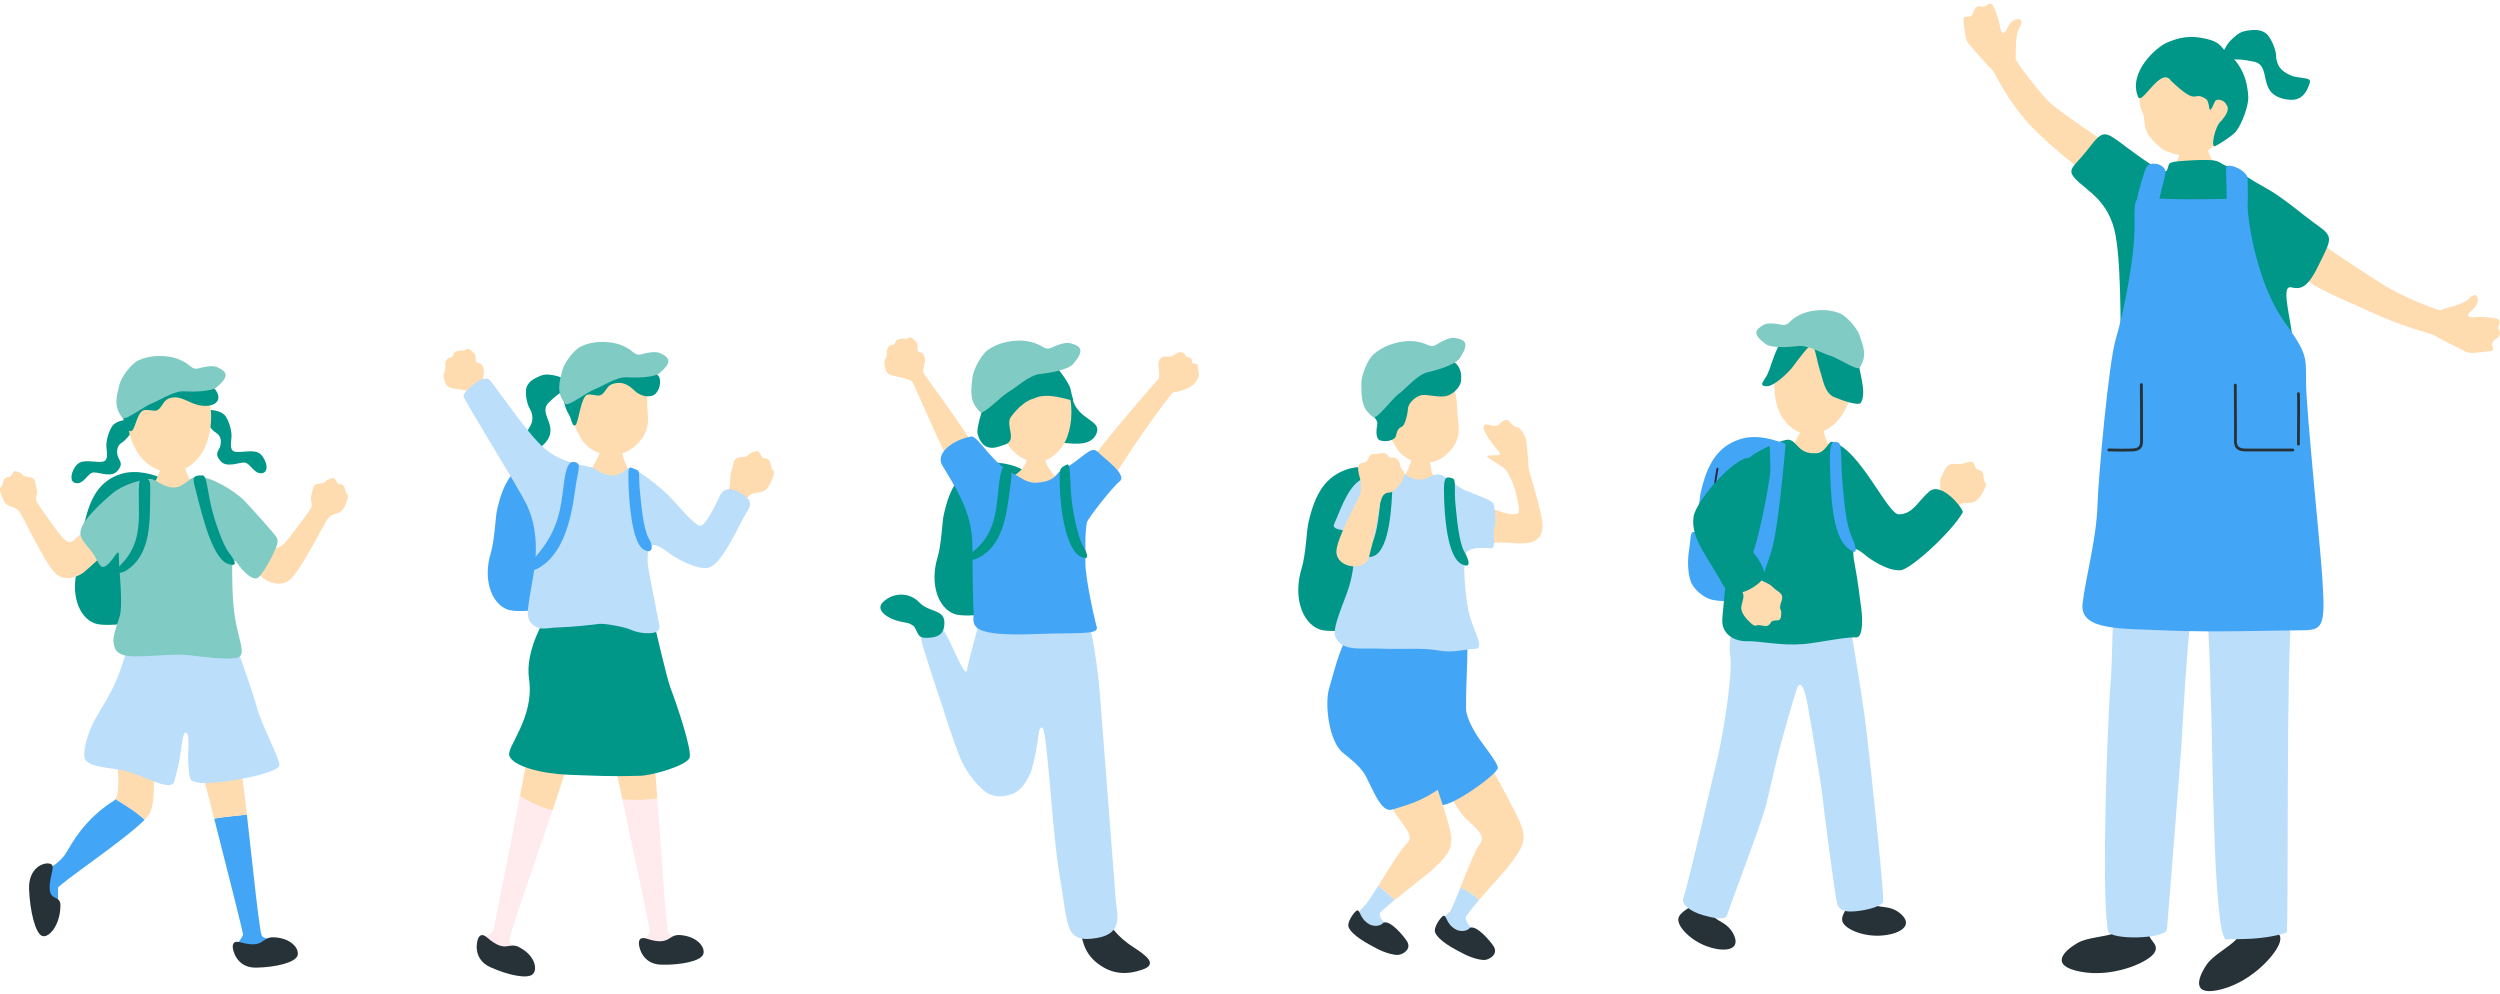 <svg width="400" height="159" viewBox="0 0 400 159" fill="none" xmlns="http://www.w3.org/2000/svg">
<g clip-path="url(#clip0_29_2574)">
<path d="M357.885 150.205C356.671 151.587 354.119 152.756 353.029 154.397C351.545 156.612 350.635 159.568 355.524 158.264C360.414 156.96 364.258 152.61 364.775 150.722C365.28 148.878 363.268 149.013 362.92 148.249C361.38 149.249 359.649 149.991 357.885 150.205Z" fill="#263238"/>
<path d="M360.931 138.627C360.931 138.627 355.603 140.01 355.682 140.909C355.76 141.808 358.402 146.417 358.537 148.62C358.57 149.193 358.312 149.721 357.873 150.216C359.638 150.002 361.369 149.249 362.909 148.26C362.909 148.249 362.886 148.226 362.886 148.215C362.594 147.383 361.774 139.74 360.931 138.639V138.627Z" fill="#2F253F"/>
<path d="M338.53 149.238C336.833 149.957 334.034 149.912 332.337 150.913C330.044 152.273 327.942 154.532 332.91 155.476C337.889 156.42 343.239 154.172 344.509 152.688C345.757 151.25 343.891 150.497 343.914 149.654C342.093 149.878 340.216 149.811 338.53 149.238Z" fill="#263238"/>
<path d="M346.296 140.122C346.296 140.122 340.901 139.055 340.575 139.909C340.249 140.763 340.643 146.046 339.811 148.092C339.598 148.631 339.125 148.98 338.53 149.238C340.216 149.811 342.093 149.879 343.914 149.654C343.914 149.631 343.914 149.62 343.914 149.598C344.015 148.721 346.577 141.482 346.296 140.122Z" fill="#2F253F"/>
<path d="M365.157 69.288C366.213 69.513 368.731 75.122 368.349 84.855C368.191 88.767 367.09 95.387 366.775 97.141C365.719 103.154 366.224 149.114 365.854 149.227C361.74 150.485 358.334 150.182 356.221 150.306C354.097 150.429 353.984 116.53 353.76 112.494C353.591 109.561 353.591 93.454 351.748 93.274C350.298 93.139 349.264 115.968 348.971 120.081C348.657 124.341 346.825 147.574 346.712 148.698C346.555 150.238 337.631 150.485 337.293 148.968C336.214 144.011 337.114 116.26 337.72 108.898C338.204 102.974 338.305 70.041 340.013 70.255C340.89 70.356 365.168 69.299 365.168 69.299L365.157 69.288Z" fill="#BBDEFB"/>
<path d="M348.926 21.541C349.14 21.541 352.557 21.575 352.827 21.541C352.928 21.979 353.13 23.755 353.344 24.317C353.872 25.756 355.007 27.419 355.929 28.6C358.3 31.814 344.891 31.016 346.195 29.51C347.409 28.15 348.488 25.992 348.904 23.845C349.061 23.058 348.926 21.822 348.926 21.53V21.541Z" fill="#FFDBB0"/>
<path d="M355.985 20.608C354.996 23.092 353.096 24.542 351.365 24.811C349.635 25.081 347.926 24.778 346.285 24.036C344.948 23.204 343.812 21.788 343.52 21.147C343.25 20.563 343.093 19.843 343.071 19.135C343.014 17.483 341.89 17.685 342.542 14.235C342.733 13.189 344.195 8.289 348.825 7.311C352.894 6.457 358.064 15.404 355.985 20.608Z" fill="#FFDBB0"/>
<path d="M347.319 12.864C345.667 10.604 342.7 16.955 342.093 15.494C340.486 11.616 344.903 7.603 346.724 6.816C348.657 5.985 350.41 5.58 353.097 6.232C355.468 6.805 355.356 7.671 356.322 8.424C358.806 10.357 359.627 13.055 359.728 15.572C359.773 16.73 358.84 19.675 357.727 21.069C357.3 21.597 355.502 22.845 354.445 23.373C353.625 23.789 354.389 20.08 355.423 19.326C356.839 17.674 356.491 17.101 356.098 16.539C355.715 15.966 354.614 15.696 354.367 16.28C353.141 19.192 353.771 16.359 352.939 15.82C350.68 14.381 351.916 17.258 347.308 12.875L347.319 12.864Z" fill="#009688"/>
<path d="M354.962 9.683C355.446 8.885 356.142 7.232 356.817 6.558C357.491 5.895 358.211 5.153 359.233 4.962C360.818 4.658 361.639 4.76 362.448 5.254C363.167 5.704 364.213 7.761 364.19 9.199C364.392 11.076 365.651 11.661 366.505 12.054C367.719 12.616 369.832 12.279 369.585 13.167C368.843 15.775 367.393 16.168 365.854 15.909C360.908 15.089 363.662 10.526 360.638 9.874C357.615 9.222 357.368 9.649 354.962 9.671V9.683Z" fill="#009688"/>
<path d="M335.158 28.51C332.899 27.487 327.189 22.519 325.143 20.372C321.052 16.067 319.265 11.706 318.782 11.234C318.04 10.514 316.196 8.401 315.016 7.041C314.533 6.49 314.376 5.378 314.14 3.163C314.038 2.186 315.308 3.22 315.679 2.118C316.298 0.275 317.073 1.343 317.579 1.017C318.433 0.455 318.658 0.275 319.186 1.545C319.714 2.815 319.905 3.681 320.007 4.31C320.108 4.928 320.467 5.827 320.996 4.804C321.524 3.782 321.884 3.253 322.67 3.096C323.468 2.939 323.75 3.478 322.974 4.636C322.367 6.176 322.614 8.379 322.479 9.312C322.423 9.716 325.582 13.886 327.728 16.202C328.852 17.416 337.586 23.317 338.384 23.789C341.666 25.733 337.361 29.521 335.158 28.521V28.51Z" fill="#FFDBB0"/>
<path d="M368.248 44.043C369.799 45.965 375.677 48.202 379.083 49.809C384.444 52.349 388.951 53.327 389.524 53.676C390.412 54.215 392.919 55.474 394.526 56.272C395.178 56.598 396.302 56.474 398.505 56.148C399.483 56.002 398.157 55.036 399.134 54.395C400.764 53.327 399.539 52.844 399.73 52.282C400.056 51.315 400.18 51.045 398.809 50.854C397.449 50.663 396.561 50.697 395.931 50.753C395.302 50.809 394.346 50.686 395.212 49.922C396.066 49.157 396.493 48.674 396.448 47.865C396.403 47.055 395.808 46.909 394.875 47.955C393.537 48.932 391.345 49.236 390.469 49.607C390.086 49.764 385.253 47.752 382.477 46.246C381.027 45.459 372.406 39.817 371.743 39.154C369.046 36.467 366.719 42.132 368.236 44.02L368.248 44.043Z" fill="#FFDBB0"/>
<path d="M340.036 23.406C342.351 25.115 346.33 28.071 346.712 27.25C347.229 26.127 346.476 25.935 349.421 25.733C351.602 25.576 352.726 25.587 353.591 25.61C355.131 25.643 355.614 26.396 356.21 26.542C358.143 27.003 358.312 27.756 362.493 30.061C365.415 31.668 368 34.062 370.844 36.085C373.452 37.94 373.025 38.288 370.844 42.705C369.079 46.269 367.967 46.28 366.607 45.976C364.527 45.515 367.236 52.619 367.236 58.936C367.236 61.847 367.719 68.018 367.798 73.256C367.832 75.47 357.84 75.358 355.94 75.099C354.344 74.874 347.746 74.582 345.566 75.223C344.071 75.661 337.597 75.481 337.507 73.008C337.249 66.354 339.272 63.016 339.272 59.734C339.272 56.384 339.541 43.391 338.496 37.67C337.485 32.117 333.967 30.611 332.112 28.667C330.538 27.003 331.853 26.745 334 23.968C336.574 20.619 336.653 20.889 340.058 23.406H340.036Z" fill="#009688"/>
<path d="M343.711 31.668C348.612 32.016 353.265 31.836 355.288 31.836C358.154 31.836 359.368 30.488 359.705 34.197C360.043 37.906 361.729 46.145 365.426 51.371C369.136 56.587 368.967 56.924 368.967 61.139C368.967 65.354 371.215 86.968 371.575 92.51C372.08 100.422 371.721 100.85 368.012 100.85C364.302 100.85 353.816 101.209 346.577 100.872C339.339 100.535 332.708 100.94 333.213 96.567C333.719 92.195 335.439 86.384 335.607 80.651C335.731 76.436 337.372 58.25 338.485 54.406C340.002 49.191 341.52 40.941 341.52 36.389C341.52 31.836 341.351 31.51 343.711 31.679V31.668Z" fill="#42A5F5"/>
<path d="M343.149 27.397C342.408 29.768 341.778 31.612 341.756 33.646C341.744 34.804 341.992 35.591 343.251 35.523C344.509 35.456 345.071 35.523 345.094 34.084C345.116 32.646 346.51 28.228 346.476 27.464C346.431 26.711 345.431 26.115 344.408 26.194C343.756 26.25 343.43 26.509 343.161 27.397H343.149Z" fill="#42A5F5"/>
<path d="M356.165 26.913C356.165 25.812 359.627 27.206 359.627 28.633C359.627 30.061 359.694 31.421 359.616 33.017C359.537 34.613 359.121 34.276 357.851 34.197C357.176 34.152 356.367 34.422 356.289 32.219C356.21 29.656 356.165 27.172 356.165 26.913Z" fill="#42A5F5"/>
<path d="M366.865 72.222H359.29C358.615 72.222 358.132 72.075 357.828 71.761C357.457 71.379 357.435 70.828 357.446 70.446C357.469 69.861 357.446 67.006 357.435 64.713C357.435 63.398 357.424 62.218 357.424 61.611C357.424 61.487 357.525 61.386 357.649 61.386C357.772 61.386 357.873 61.487 357.873 61.611C357.873 62.218 357.873 63.398 357.885 64.702C357.896 67.119 357.918 69.861 357.896 70.457C357.885 70.929 357.963 71.244 358.154 71.446C358.368 71.659 358.739 71.772 359.278 71.772H366.854C366.978 71.772 367.079 71.873 367.079 71.997C367.079 72.12 366.978 72.222 366.854 72.222H366.865Z" fill="#263238"/>
<path d="M367.753 71.3C367.629 71.3 367.528 71.198 367.528 71.075C367.528 70.895 367.528 70.468 367.528 69.883C367.54 67.849 367.573 64.072 367.528 62.993C367.528 62.87 367.618 62.757 367.742 62.757C367.854 62.757 367.978 62.847 367.978 62.971C368.023 64.061 368 67.849 367.978 69.883C367.978 70.457 367.978 70.884 367.978 71.064C367.978 71.187 367.877 71.288 367.753 71.288V71.3Z" fill="#263238"/>
<path d="M339.654 72.255C338.754 72.255 337.822 72.233 337.406 72.222C337.282 72.222 337.181 72.109 337.181 71.986C337.181 71.862 337.282 71.761 337.417 71.761C338.237 71.794 340.373 71.817 341.272 71.761C342.115 71.705 342.419 71.401 342.419 70.603C342.419 68.805 342.419 62.836 342.385 61.544C342.385 61.42 342.486 61.308 342.61 61.308C342.745 61.308 342.846 61.409 342.846 61.532C342.879 62.791 342.879 68.288 342.879 70.603C342.879 71.648 342.396 72.143 341.306 72.222C340.901 72.244 340.283 72.255 339.642 72.255H339.654Z" fill="#263238"/>
<path d="M286.917 93.926C284.781 95.443 276.082 96.769 273.823 95.893C271.08 94.825 269.641 90.711 271.013 86.193C271.721 83.877 271.799 80.134 272.125 78.763C273.171 74.233 274.789 71.423 278.453 70.254C281.151 69.4 284.512 70.445 285.647 71.165C286.782 71.884 289.064 92.397 286.928 93.915L286.917 93.926Z" fill="#42A5F5"/>
<path d="M273.351 84.372C273.148 84.316 272.923 84.226 272.721 84.102C272.609 84.035 272.541 83.922 272.519 83.787C272.463 83.45 272.732 82.933 273.429 82.079C273.688 81.764 273.901 81.764 274.036 81.82C274.418 81.966 274.373 82.596 274.362 82.675C274.362 82.753 274.362 82.877 274.351 83.012C274.328 83.933 274.295 84.462 273.901 84.462C273.778 84.462 273.575 84.439 273.351 84.372ZM273.013 83.686C273.261 83.844 273.575 83.922 273.778 83.956C273.823 83.743 273.845 83.237 273.845 83.001C273.845 82.843 273.845 82.72 273.856 82.63C273.856 82.528 273.856 82.427 273.834 82.36C273.834 82.36 273.811 82.382 273.8 82.394C273.058 83.304 272.991 83.608 273.002 83.686H273.013Z" fill="#2F253F"/>
<path d="M274.036 81.978C274.036 81.978 274.025 81.978 274.014 81.978C273.924 81.978 273.868 81.899 273.868 81.82C273.969 79.842 274.261 76.852 274.643 74.953C274.666 74.874 274.744 74.818 274.823 74.829C274.902 74.84 274.958 74.93 274.947 75.009C274.576 76.875 274.272 79.909 274.182 81.832C274.182 81.91 274.115 81.966 274.047 81.978H274.036Z" fill="#2F253F"/>
<path d="M270.799 85.147C271.518 84.832 272.092 86.339 273.8 85.9C275.509 85.473 275.924 84.978 276.003 85.934C276.082 86.889 276.284 91.217 276.071 92.644C275.857 94.072 275.452 95.915 274.317 95.96C273.193 96.005 271.451 94.791 270.709 93.442C269.967 92.093 270.024 89.385 270.215 88.294C270.406 87.204 270.462 85.282 270.788 85.136L270.799 85.147Z" fill="#42A5F5"/>
<path d="M271.136 144.539C271.35 144.022 271.552 142.291 272.317 139.627C272.631 138.515 276.88 139.886 276.498 141.662C276.273 142.696 273.834 144.91 274.036 146.192C274.137 146.832 274.722 147.102 275.419 147.518C276.127 147.934 276.947 148.496 277.476 149.71C278.498 152.126 275.778 152.362 273.159 151.429C270.529 150.496 268.428 148.316 268.529 147.068C268.574 146.428 269.214 145.911 269.844 145.495C270.439 145.101 271.035 144.798 271.148 144.539H271.136Z" fill="#263238"/>
<path d="M296.246 144.045C296.246 143.472 295.673 141.73 295.246 139.482C295.077 138.605 297.808 138.504 298.786 138.965C299.764 139.425 298.921 143.303 299.629 144.438C299.977 145 300.641 145.023 301.461 145.124C302.293 145.236 303.293 145.427 304.271 146.36C306.204 148.226 303.743 149.53 300.899 149.699C298.055 149.867 295.212 148.665 294.796 147.451C294.582 146.821 294.976 146.091 295.403 145.45C295.808 144.843 296.246 144.315 296.246 144.034V144.045Z" fill="#263238"/>
<path d="M279.825 94.578C279.701 94.825 276.116 100.186 276.835 104.997C277.318 108.268 275.34 119.317 274.733 121.598C274.194 123.599 270.158 141.448 269.315 143.741C268.967 144.708 270.541 145.866 272.44 146.416C273.901 146.843 276.104 147.327 276.329 146.416C276.486 145.798 281.882 131.467 282.432 129.32C282.972 127.263 284.332 121.183 284.725 119.778C285.377 117.428 286.939 111.685 287.58 110.01C287.839 109.336 288.535 108.931 289.221 112.753C289.39 113.674 291.278 124.656 291.514 126.803C291.772 129.208 293.425 142.066 293.886 144.281C294.065 145.157 294.425 146.034 296.864 145.809C298.898 145.618 301.045 144.989 301.293 144.281C301.562 143.505 298.943 119.126 298.471 115.574C297.606 109.1 295.38 96.05 295.189 95.432C294.897 94.477 279.825 94.589 279.825 94.589V94.578Z" fill="#BBDEFB"/>
<path d="M305.89 83.956C307.328 82.27 310.273 79.494 310.453 78.819C310.633 78.145 310.161 77.1 310.633 76.245C311.105 75.391 311.285 74.144 312.723 74.222C314.162 74.301 313.926 74.188 314.477 74.042C315.028 73.896 315.668 73.683 315.859 74.233C316.039 74.784 316.219 75.121 316.522 75.166C316.826 75.211 317.231 75.402 317.332 75.942C317.433 76.481 317.399 77.01 317.635 77.212C317.871 77.425 317.714 77.898 317.467 78.359C317.231 78.819 316.534 80.258 315.5 80.415C314.466 80.573 313.757 80.303 313.038 81.079C312.308 81.854 309.835 85.485 309.396 86.092C307.699 88.418 304.698 85.361 305.901 83.945L305.89 83.956Z" fill="#FFDBB0"/>
<path d="M291.435 66.972C291.211 66.972 288.951 66.837 288.67 66.815C288.547 67.276 288.142 68.973 287.85 69.535C287.558 70.097 286.467 72.064 286.175 72.345C286.67 73.132 292.514 73.233 293.661 72.502C293.076 72.21 292.042 70.243 291.885 69.411C291.728 68.58 291.424 67.287 291.424 66.972H291.435Z" fill="#FFDBB0"/>
<path d="M290.379 72.514C287.479 72.671 287.479 70.075 285.804 70.378C284.208 70.671 281.196 72.255 280.342 72.874C278.903 73.908 277.936 76.493 277.296 80.09C276.846 82.618 276.644 84.17 276.914 84.956C277.262 85.979 276.689 88.834 276.52 90.104C275.868 95.039 275.655 98.13 275.576 98.928C275.34 101.457 277.498 102.648 279.544 102.592C281.589 102.536 284.883 103.356 288.547 103.053C290.806 102.862 295.358 101.873 296.943 101.985C298.269 102.075 297.988 98.163 297.685 96.5C297.606 96.073 297.325 93.218 296.729 90.149C296.167 87.272 296.752 87.407 298.584 88.935C299.123 89.385 302.057 91.453 304.136 91.228C305.743 91.06 312.206 85.192 314.038 81.989C314.274 81.562 310.678 76.954 308.7 78.628C306.89 80.157 306.058 82.293 303.81 82.293C301.978 82.293 297.55 71.761 293.121 70.693C292.537 70.547 292.065 72.626 290.379 72.525V72.514Z" fill="#009688"/>
<path d="M294.054 67.265C292.492 69.041 290.435 69.693 288.839 69.434C287.254 69.164 285.512 67.872 284.613 65.691C282.724 61.117 284.343 51.81 291.581 53.024C298.82 54.238 297.325 63.567 294.054 67.276V67.265Z" fill="#FFDBB0"/>
<path d="M291.424 52.282C289.94 51.664 286.467 52.462 285.13 54.417C283.792 56.362 283.275 59.127 282.635 60.184C281.994 61.24 281.454 61.735 282.635 61.802C283.815 61.87 286.153 59.61 286.827 58.711C287.501 57.812 289.367 55.249 289.862 55.182C290.356 55.114 290.738 57.958 291.199 59.295C291.649 60.622 291.919 62.87 293.436 63.522C294.953 64.174 297.37 64.949 297.718 64.455C298.606 63.162 297.763 60.33 297.426 58.531C297.089 56.733 296.763 53.743 294.942 53.035C293.132 52.338 291.829 52.091 291.424 52.293V52.282Z" fill="#009688"/>
<path d="M292.638 56.845C291.75 56.609 289.21 55.159 287.67 55.373C286.287 55.564 283.421 55.721 282.522 55.058C280.375 53.484 280.746 52.765 282.219 51.956C282.882 51.596 284.163 51.787 284.736 51.9C285.31 52.012 285.737 52.158 286.366 51.506C287.007 50.866 287.973 50.225 289.3 49.888C290.626 49.55 292.638 49.416 294.346 50.124C295.425 50.573 297.156 52.462 297.561 53.743C298.1 55.407 298.809 56.868 297.561 58.812C297.168 59.419 294.054 57.216 292.627 56.845H292.638Z" fill="#80CBC4"/>
<path d="M283.174 71.142C283.23 70.412 285.647 70.591 285.692 71.165C285.692 71.165 284.568 84.686 283.421 88.193C281.927 92.768 281.454 94.296 279.622 94.836C277.846 95.353 278.442 92.532 279.622 90.486C281.297 87.586 282.904 78.077 283.185 76.133C283.399 74.627 283.084 72.3 283.185 71.153L283.174 71.142Z" fill="#42A5F5"/>
<path d="M294.155 70.839C293.043 70.322 292.717 71.21 292.784 73.964C292.896 79.078 293.11 85.564 295.605 87.665C297.201 89.003 297.246 88.104 296.291 85.946C295.257 83.619 295.077 79.989 294.841 77.74C294.459 74.076 294.807 71.143 294.155 70.828V70.839Z" fill="#42A5F5"/>
<path d="M277.869 87.575C279.06 89.452 281.039 92.386 281.634 92.757C282.23 93.128 283.118 93.353 283.792 94.061C284.467 94.769 285.523 94.881 285.029 96.23C284.534 97.579 285.029 97.433 285.006 97.995C284.984 98.557 285.006 99.242 284.41 99.254C283.826 99.265 283.455 99.332 283.331 99.613C283.197 99.883 282.893 100.231 282.354 100.164C281.803 100.097 281.32 99.917 281.05 100.074C280.78 100.231 280.364 99.95 280.005 99.579C279.634 99.209 278.465 98.129 278.611 97.095C278.757 96.061 279.24 95.466 278.712 94.544C278.184 93.622 272.822 87.407 272.373 86.8C270.653 84.484 276.869 85.99 277.869 87.564V87.575Z" fill="#FFDBB0"/>
<path d="M280.263 73.357C278.24 72.289 271.474 79.876 270.99 82.585C270.372 86.103 273.429 89.306 275.565 93.431C275.924 94.128 277.554 96.174 281.061 93.588C282.32 92.656 282.893 91.756 281.218 89.317C280.656 88.497 278.262 85.709 278.161 83.517C278.071 81.326 281.578 80.404 282.095 77.83C282.354 76.515 280.825 73.66 280.263 73.368V73.357Z" fill="#009688"/>
<path d="M164.842 96.354C162.853 97.781 154.749 99.029 152.647 98.22C150.084 97.242 148.736 93.398 150.006 89.194C150.658 87.036 150.725 83.552 151.017 82.259C151.984 78.033 153.479 75.414 156.896 74.323C159.402 73.525 162.538 74.481 163.594 75.155C164.651 75.83 166.832 94.926 164.842 96.354Z" fill="#009688"/>
<path d="M175.936 144.697C174.306 144.832 172.406 145.81 172.744 147.923C173.081 150.036 173.272 152.317 175.565 154.105C177.858 155.892 180.173 156.027 182.725 155.161C185.287 154.296 183.534 152.958 181.263 151.497C179.004 150.036 177.015 147.9 175.924 144.697H175.936Z" fill="#263238"/>
<path d="M167.528 72.39C166.764 72.683 164.909 72.649 164.404 72.222C164.696 76.729 159.357 75.908 160.189 79.561C160.548 82.877 162.695 85.26 165.033 85.249C166.978 85.249 170.271 84.024 171.08 79.966C171.204 77.504 166 74.829 167.54 72.379L167.528 72.39Z" fill="#FFDBB0"/>
<path d="M160.593 77.504C160.447 76.695 158.188 75.009 156.941 72.997C153.917 68.119 147.96 60.038 147.78 59.7C147.533 59.228 148.084 58.026 147.994 57.43C147.904 56.834 147.713 56.474 147.094 56.306C146.476 56.137 147.094 55.227 146.611 54.744C146.139 54.26 145.813 53.822 145.42 54.035C145.026 54.26 144.847 54.204 144.487 54.17C144.116 54.137 143.397 54.328 143.329 54.654C143.262 54.98 142.981 55.216 142.644 55.216C142.306 55.216 141.89 55.778 141.89 56.104C141.89 56.441 141.913 57.07 141.654 57.419C141.396 57.767 141.497 58.329 141.632 58.857C141.767 59.386 141.902 59.914 142.992 60.139C144.082 60.352 145.678 60.723 145.971 61.083C146.207 61.364 150.882 72.402 153.434 77.021C154.445 78.865 155.67 80.607 157.48 79.236C158.525 78.437 160.582 77.504 160.582 77.504H160.593Z" fill="#FFDBB0"/>
<path d="M171.204 76.695C173.845 75.166 174.418 73.784 175.396 72.514C179.285 67.49 185.119 60.858 185.321 60.689C185.636 60.408 185.355 58.734 185.332 58.329C185.31 57.924 185.591 56.991 186.445 57.048C187.299 57.115 187.546 56.991 187.906 56.778C188.266 56.575 188.682 56.148 189.21 56.407C189.738 56.677 189.558 56.722 189.682 56.935C189.806 57.149 189.985 57.104 190.356 57.194C190.727 57.284 190.682 57.733 190.727 57.98C190.783 58.239 191.368 58.205 191.48 58.239C191.593 58.273 191.806 58.812 191.716 59.183C191.626 59.554 192.087 59.869 191.649 60.554C191.211 61.24 191.278 61.274 190.649 61.757C190.008 62.24 188.491 62.724 187.794 62.769C187.479 62.791 185.152 66.006 182.646 69.569C180.522 72.581 177.779 77.066 176.475 78.864C175.88 79.685 170.631 86.721 170.529 86.777C170.316 86.89 167.405 84.08 166.461 83.9C164.82 83.596 167.675 77.808 171.193 76.706L171.204 76.695Z" fill="#FFDBB0"/>
<path d="M171.597 63.814C172.508 67.265 176.273 67.164 175.464 69.299C174.654 71.435 171.889 70.985 170.372 70.884C168.855 70.783 169.169 64.455 167.944 62.915L171.597 63.803V63.814Z" fill="#009688"/>
<path d="M170.361 70.772C169.338 72.716 167.63 73.773 166.135 73.885C164.64 73.997 162.785 73.211 161.481 71.446C158.761 67.737 158.154 58.958 164.966 58.441C171.777 57.924 172.496 66.692 170.372 70.772H170.361Z" fill="#FFDBB0"/>
<path d="M163.696 56.677C164.482 56.598 166.876 56.429 167.933 57.475C169.001 58.52 171.114 61.24 171.316 62.364C171.507 63.488 171.777 63.915 171.676 64.073C171.575 64.23 167.663 62.589 165.438 63.758C164.336 64.005 162.92 65.095 161.751 66.703C160.74 68.097 163.032 70.581 160.537 71.221C159.897 71.39 157.345 72.772 156.424 69.445C156.12 68.332 157.66 64.129 158.368 61.858C159.076 59.577 160.841 57.857 161.605 57.385C162.369 56.913 163.347 56.71 163.696 56.677Z" fill="#009688"/>
<path d="M148.499 99.726C150.163 99.468 149.646 98.782 151.175 101.176C152.209 102.795 154.434 108.673 154.704 107.268C155.063 105.346 156.412 100.648 156.716 99.321C156.907 98.467 156.603 97.759 160.897 97.478C161.167 97.456 173.036 97.456 173.823 98.782C174.755 100.344 175.711 107.583 175.969 110.91C176.239 114.237 178.465 143.191 178.532 144.113C178.689 146.214 179.836 149.317 175.554 150.07C170.282 150.98 170.968 148.238 169.596 140.448C168.281 132.974 167.585 116.406 166.73 116.406C166.191 116.406 166.202 117.463 166.045 118.463C165.663 120.868 165.19 122.97 164.898 123.611C164.314 124.892 163.437 126.634 161.594 127.163C159.739 127.691 158.334 127.421 157.03 126.151C155.165 124.342 154.097 122.521 153.389 120.666C152.501 118.339 151.219 114.518 150.826 113.135C149.983 110.696 147.353 102.738 147.387 102.221C147.409 101.704 147.05 99.94 148.488 99.715L148.499 99.726Z" fill="#BBDEFB"/>
<path d="M146.24 100.209C145.352 99.636 145.735 99.793 143.992 99.434C142.25 99.085 139.912 97.669 141.272 96.343C142.925 94.724 145.543 94.736 147.095 96.388C148.646 98.04 151.141 97.433 151.107 99.67C151.085 101.513 150.051 102.019 148.32 102.053C146.814 102.086 147.027 101.479 146.24 100.198V100.209Z" fill="#009688"/>
<path d="M175.486 100.322C175.419 100.288 173.553 92.431 173.665 89.79C173.71 88.879 173.53 85.316 173.913 83.563C174.036 82.99 177.948 77.966 179.139 77.021C180.454 75.976 176.722 73.424 175.632 72.289C174.508 71.12 173.115 73.582 169.675 75.347C169.012 75.684 168.9 77.111 165.696 77.235C164.235 77.291 163.01 76.201 162.426 75.942C158.694 74.267 156.502 69.67 155.401 69.839C152.658 70.311 149.534 72.458 150.792 74.504C153.614 79.09 155.592 82.574 155.581 87.475C155.581 89.509 155.659 95.489 155.749 97.557C156.086 99.524 153.58 101.94 165.752 101.446C172.283 101.176 175.801 101.637 175.486 100.333V100.322Z" fill="#42A5F5"/>
<path d="M170.754 74.324C169.383 74.897 169.552 75.189 169.563 77.336C169.596 81.338 170.552 87.891 172.867 89.037C174.34 89.767 174.137 88.823 173.272 87.317C172.339 85.699 171.631 81.607 171.451 79.888C171.148 77.089 171.327 74.077 170.754 74.324Z" fill="#009688"/>
<path d="M160.942 74.762C161.92 75.504 161.998 75.346 161.661 77.707C161.088 81.719 160.751 87.148 156.513 89.272C155.041 90.003 154.355 89.329 155.715 88.238C158.863 85.721 159.323 82.517 159.661 79.134C159.942 76.324 160.234 74.211 160.953 74.751L160.942 74.762Z" fill="#009688"/>
<path d="M161.515 62.611C162.392 62.151 164.696 60.004 166.371 59.846C167.866 59.7 170.923 59.172 171.71 58.239C173.575 56.047 173.013 55.384 171.26 54.912C170.473 54.699 169.169 55.204 168.596 55.474C168.023 55.733 167.607 55.991 166.787 55.474C165.955 54.957 164.775 54.53 163.302 54.496C161.83 54.463 159.672 54.822 158.053 55.991C157.03 56.733 155.67 59.15 155.558 60.588C155.401 62.477 155.019 64.174 156.817 65.916C157.379 66.456 160.121 63.376 161.515 62.623V62.611Z" fill="#80CBC4"/>
<path d="M93.357 95.645C91.368 97.073 83.264 98.32 81.162 97.511C78.6 96.533 77.251 92.689 78.521 88.485C79.173 86.327 79.24 82.843 79.532 81.55C80.499 77.324 81.994 74.705 85.411 73.615C87.917 72.817 91.053 73.772 92.11 74.447C93.166 75.121 95.347 94.218 93.357 95.645Z" fill="#42A5F5"/>
<path d="M99.247 70.637C99.022 70.637 96.763 70.502 96.482 70.48C96.358 70.94 95.954 72.638 95.662 73.2C95.369 73.762 94.279 75.729 93.987 76.01C94.481 76.796 100.326 76.897 101.472 76.167C100.888 75.875 99.854 73.908 99.697 73.076C99.539 72.244 99.236 70.952 99.236 70.637H99.247Z" fill="#FFDBB0"/>
<path d="M91.896 61.589C91.154 61.229 89.862 60.33 89.064 60.15C88.254 59.97 87.378 59.768 86.535 60.105C85.22 60.633 84.658 61.083 84.298 61.836C83.972 62.499 84.174 64.522 84.86 65.568C85.602 67.051 84.939 68.074 84.489 68.76C83.86 69.738 82.129 70.491 82.736 71.03C84.512 72.615 85.759 72.222 86.782 71.311C90.053 68.378 85.872 66.309 87.805 64.41C89.738 62.51 90.12 62.702 91.896 61.589Z" fill="#009688"/>
<path d="M102.922 69.839C101.63 71.85 99.674 72.817 97.977 72.828C96.381 72.828 94.56 72.3 93.234 70.558C93.144 70.445 92.267 68.962 91.997 68.243C90.3 63.634 91.188 56.575 97.865 56.542C103.012 56.508 103.63 60.554 103.563 64.59C103.541 66.073 104.125 67.973 102.922 69.839Z" fill="#FFDBB0"/>
<path d="M93.975 56.969C95.246 56.16 97.954 55.8 100.079 56.531C102.203 57.261 102.866 57.812 103.316 58.745C103.765 59.678 104.743 59.386 105.339 60.127C105.935 60.869 105.519 62.566 104.732 63.128C103.956 63.69 102.439 63.409 101.517 62.499C100.45 61.442 99.562 61.105 98.382 61.33C97.201 61.555 97.1 62.33 96.46 62.971C95.819 63.6 95.302 63.095 94.122 63.117C92.941 63.14 92.593 67.703 92.065 68.018C91.514 68.355 91.514 67.13 90.986 66.264C89.682 64.106 90.143 61.364 90.671 60.071C91.199 58.779 93.121 57.272 93.964 56.98L93.975 56.969Z" fill="#009688"/>
<path d="M79.128 63.353C78.667 62.589 77.532 61.712 77.341 61.397C77.06 60.948 77.532 59.711 77.408 59.116C77.273 58.52 77.071 58.183 76.442 58.059C75.823 57.935 76.363 56.991 75.857 56.53C75.351 56.069 75.003 55.654 74.621 55.901C74.25 56.148 74.059 56.103 73.688 56.092C73.317 56.081 72.609 56.317 72.564 56.654C72.519 56.98 72.249 57.239 71.923 57.261C71.586 57.283 71.204 57.868 71.237 58.205C71.26 58.542 71.316 59.172 71.091 59.532C70.855 59.891 70.99 60.453 71.159 60.97C71.327 61.487 71.496 62.016 72.597 62.15C73.699 62.297 75.317 62.566 75.632 62.903C75.879 63.162 76.61 64.814 77.138 65.646C78.274 67.422 80.342 65.388 79.128 63.353Z" fill="#FFDBB0"/>
<path d="M84.68 119.53C84.68 119.53 90.401 119.991 91.042 120.699C91.267 120.958 90.053 124.791 88.423 129.635C86.602 129.298 84.883 128.432 83.185 127.398C83.983 123.296 84.59 120.092 84.68 119.53Z" fill="#FFDBB0"/>
<path d="M77.712 149.867C78.251 149.507 78.791 149.238 78.881 149.013C79.015 148.698 81.499 136.053 83.174 127.398C84.86 128.433 86.58 129.287 88.412 129.635C85.546 138.144 81.376 149.755 81.499 150.497C81.589 151.07 82.129 151.328 82.747 151.688C83.388 152.07 84.129 152.565 84.602 153.666C85.523 155.847 83.073 156.06 80.701 155.217C78.33 154.374 76.43 152.407 76.52 151.272C76.565 150.688 77.138 150.227 77.7 149.856L77.712 149.867Z" fill="#FFEBEE"/>
<path d="M83.084 151.553C81.286 150.631 80.982 152.621 77.959 150.024C77.262 149.418 76.869 149.53 76.565 150.024C76.273 150.508 75.565 153.453 78.465 154.756C81.365 156.06 84.422 156.667 85.242 155.869C86.063 155.082 85.591 152.846 83.073 151.564L83.084 151.553Z" fill="#263238"/>
<path d="M99.584 127.938C98.651 123.577 97.898 120.103 97.752 119.519C97.752 119.519 103.203 117.698 104.058 118.114C104.384 118.26 104.777 122.475 105.182 127.769C103.428 128.106 101.506 127.983 99.584 127.949V127.938Z" fill="#FFDBB0"/>
<path d="M105.182 127.758C105.867 136.671 106.564 148.63 106.957 149.26C107.261 149.754 107.857 149.777 108.576 149.867C109.318 149.957 110.194 150.137 111.06 150.968C112.768 152.609 110.588 153.767 108.081 153.924C105.575 154.082 103.057 153.014 102.686 151.935C102.495 151.384 102.844 150.732 103.226 150.17C103.586 149.631 103.968 149.17 103.968 148.923C103.968 148.585 101.427 136.536 99.584 127.938C101.506 127.983 103.417 128.095 105.182 127.758Z" fill="#FFEBEE"/>
<path d="M87.636 98.242C87.513 98.489 83.927 103.85 84.647 108.661C85.557 114.809 81.005 119.53 81.488 120.913C82.095 122.621 86.681 123.813 91.109 123.97C95.1 124.105 97.831 124.273 102.405 124.127C104.485 124.06 109.902 122.475 110.341 121.227C110.745 120.081 108.351 112.831 107.283 110.077C106.688 108.549 104.676 99.703 104.541 99.242C104.249 98.287 87.636 98.253 87.636 98.253V98.242Z" fill="#009688"/>
<path d="M108.823 149.608C106.811 149.462 107.306 151.418 103.507 150.204C102.63 149.923 102.304 150.182 102.225 150.744C102.147 151.306 102.641 154.284 105.822 154.352C109.003 154.419 112.049 153.778 112.499 152.722C112.948 151.677 111.644 149.811 108.823 149.608Z" fill="#263238"/>
<path d="M114.78 81.45C116.005 79.595 116.68 78.37 116.781 77.673C116.882 76.976 116.725 76.077 117.084 75.166C117.455 74.256 117.129 73.256 118.557 73.154C119.984 73.053 119.658 72.66 120.175 72.446C120.704 72.244 121.322 71.952 121.569 72.48C121.816 73.008 122.03 73.312 122.333 73.323C122.637 73.323 123.075 73.469 123.233 73.997C123.39 74.526 123.424 75.043 123.682 75.223C123.941 75.402 123.839 75.897 123.66 76.38C123.48 76.864 122.963 78.381 121.962 78.662C120.962 78.943 120.22 78.752 119.591 79.617C118.961 80.472 118.265 81.944 117.894 82.596C116.489 85.114 113.735 83.012 114.769 81.45H114.78Z" fill="#FFDBB0"/>
<path d="M98.056 76.099C96.055 75.987 95.414 74.964 94.706 74.773C93.324 74.413 89.468 74.144 86.49 71.165C83.478 68.153 78.914 61.252 78.285 60.746C77.172 59.846 74.047 62.803 74.16 63.342C74.385 64.376 82.702 77.516 84.287 80.798C86.186 84.721 85.737 89.171 85.568 90.43C84.916 95.365 83.916 98.242 84.815 99.456C86.04 101.12 87.333 100.434 89.379 100.389C91.424 100.333 94.953 99.962 95.785 99.827C96.617 99.703 99.888 100.265 101.102 100.827C102.304 101.389 105.8 101.816 105.508 100.142C105.429 99.715 104.451 94.679 103.855 91.611C103.293 88.733 103.822 87.497 104.249 87.272C104.878 86.946 106.092 87.778 107.149 88.564C108.059 89.25 111.296 91.138 113.252 90.858C115.578 90.509 118.534 83.248 119.625 81.697C120.692 80.168 119.355 79.404 118.253 78.763C117.062 78.066 115.826 77.999 115.196 79.303C114.544 80.64 113.016 83.956 112.105 84.114C111.206 84.26 108.486 80.775 106.912 79.224C105.62 77.954 101.866 74.874 100.697 74.897C100.09 74.908 99.663 75.931 98.067 76.099H98.056Z" fill="#BBDEFB"/>
<path d="M95.302 62.218C96.19 61.914 98.674 60.262 100.281 60.363C101.72 60.465 104.687 60.431 105.552 59.678C107.609 57.913 107.171 57.205 105.575 56.486C104.856 56.16 103.563 56.441 102.979 56.598C102.394 56.755 101.978 56.924 101.259 56.317C100.54 55.699 99.483 55.114 98.089 54.856C96.695 54.597 94.605 54.608 92.908 55.451C91.84 55.991 90.233 58.048 89.929 59.385C89.536 61.128 88.94 62.679 90.412 64.59C90.873 65.185 93.874 62.712 95.302 62.229V62.218Z" fill="#80CBC4"/>
<path d="M101.9 75.189C100.753 74.773 100.517 74.234 100.54 76.391C100.573 80.393 101.158 86.699 102.877 87.845C104.249 88.755 104.698 87.721 103.833 86.215C102.9 84.597 102.608 80.663 102.417 78.943C102.113 76.144 102.484 75.402 101.9 75.189Z" fill="#42A5F5"/>
<path d="M91.93 73.93C93.121 74.2 92.503 74.84 91.986 78.628C91.345 83.338 90.042 88.766 86.085 90.936C84.647 91.734 84.41 90.509 85.568 89.216C88.547 85.9 89.581 82.809 90.03 78.853C90.356 76.054 90.66 73.638 91.919 73.93H91.93Z" fill="#42A5F5"/>
<path d="M27.312 97.86C25.323 99.287 17.219 100.535 15.117 99.725C12.555 98.748 11.206 94.903 12.476 90.7C13.128 88.542 13.195 85.057 13.488 83.765C14.454 79.538 15.949 76.92 19.366 75.829C21.872 75.031 25.008 75.987 26.065 76.661C27.122 77.335 29.302 96.432 27.312 97.86Z" fill="#009688"/>
<path d="M21.513 81.101C21.918 80.798 23.727 78.561 24.649 77.426C25.02 76.684 25.301 76.077 25.458 75.717C25.728 75.099 26.031 73.267 26.132 72.772C26.436 72.784 28.841 72.761 29.077 72.75C29.088 73.076 29.515 74.436 29.74 75.302C29.864 75.774 30.291 76.594 30.752 77.28C31.359 78.123 32.663 79.393 33.303 80.225C35.001 82.428 20.49 81.877 21.502 81.101H21.513Z" fill="#FFDBB0"/>
<path d="M11.543 86.631C10.959 87.115 9.958 86.126 8.868 84.574C7.767 83.012 6.294 81.079 5.833 80.18C5.564 79.64 6.126 78.932 5.845 78.134C5.564 77.336 5.89 76.482 4.653 76.335C3.417 76.201 3.732 75.863 3.282 75.661C2.832 75.459 2.315 75.189 2.079 75.639C1.843 76.088 1.652 76.347 1.382 76.335C1.124 76.335 0.742 76.437 0.584 76.886C0.427 77.336 0.371 77.785 0.146 77.932C-0.079 78.078 -0.022 78.505 0.124 78.932C0.258 79.359 0.641 80.685 1.506 80.966C2.36 81.247 2.731 81.304 3.237 82.068C3.743 82.832 6.912 89.52 8.632 91.498C10.217 93.319 12.487 92.251 13.342 91.622C13.836 91.251 16.938 88.385 17.118 88.205C18.512 86.755 15.803 82.394 14.769 83.63C14.038 84.507 11.925 86.328 11.554 86.631H11.543Z" fill="#FFDBB0"/>
<path d="M43.947 87.508C44.521 88.002 45.543 87.036 46.667 85.519C47.814 83.979 49.331 82.079 49.803 81.191C50.096 80.652 49.533 79.944 49.837 79.145C50.141 78.359 49.837 77.493 51.073 77.381C52.31 77.268 52.006 76.931 52.456 76.74C52.905 76.549 53.434 76.29 53.658 76.74C53.883 77.19 54.074 77.459 54.333 77.459C54.591 77.459 54.974 77.572 55.12 78.021C55.266 78.471 55.311 78.921 55.536 79.078C55.76 79.224 55.682 79.662 55.536 80.078C55.389 80.505 54.974 81.82 54.108 82.079C53.243 82.338 52.883 82.394 52.355 83.136C51.826 83.889 48.499 90.487 46.735 92.431C45.105 94.207 42.868 93.094 42.025 92.431C41.542 92.049 38.507 89.104 38.339 88.924C36.979 87.441 39.8 83.147 40.8 84.406C41.508 85.305 43.588 87.171 43.936 87.486L43.947 87.508Z" fill="#FFDBB0"/>
<path d="M33 65.691C33.685 65.455 35.495 65.68 36.124 66.646C36.754 67.613 37.069 69.018 37.046 69.816C37.024 70.614 36.653 71.952 37.484 72.244C38.316 72.536 40.261 71.895 41.328 72.424C42.396 72.952 43.262 75.324 42.082 75.672C40.71 76.077 40.07 74.042 39.103 74.008C38.136 73.975 36.181 74.953 35.203 73.683C34.36 72.581 34.866 72.334 35.169 71.581C35.473 70.816 35.416 69.737 34.585 69.254C33.933 68.872 32.932 67.613 32.753 66.995C32.539 66.275 32.494 66.152 33.011 65.702L33 65.691Z" fill="#009688"/>
<path d="M21.052 67.265C20.366 67.04 18.557 67.265 17.927 68.231C17.298 69.209 16.994 70.614 17.017 71.401C17.051 72.199 17.422 73.537 16.59 73.829C15.758 74.121 13.814 73.492 12.746 74.02C11.678 74.548 10.824 76.931 12.004 77.268C13.375 77.662 14.016 75.638 14.971 75.594C15.927 75.549 17.894 76.526 18.872 75.256C19.715 74.155 19.209 73.908 18.905 73.154C18.602 72.39 18.658 71.311 19.479 70.828C20.13 70.446 21.119 69.187 21.311 68.557C21.524 67.838 21.569 67.703 21.041 67.265H21.052Z" fill="#009688"/>
<path d="M32.393 72.334C31.168 74.402 29.178 75.481 27.47 75.56C25.762 75.639 23.682 74.728 22.266 72.772C19.299 68.681 18.916 59.206 26.683 58.88C34.45 58.543 34.967 68.018 32.393 72.345V72.334Z" fill="#FFDBB0"/>
<path d="M22.794 59.453C24.042 58.599 26.751 58.127 28.909 58.779C31.067 59.431 31.764 59.959 32.247 60.88C32.73 61.802 33.708 61.465 34.337 62.196C34.967 62.926 35.248 63.904 34.483 64.5C33.719 65.095 32.191 65.095 30.797 64.5C29.403 63.915 28.571 63.387 27.391 63.645C26.211 63.915 26.144 64.702 25.514 65.365C24.885 66.028 24.357 65.534 23.176 65.601C21.996 65.669 21.648 68.569 21.131 68.906C20.58 69.265 20.232 68.501 19.894 67.546C19.31 65.905 19.119 63.994 19.602 62.679C20.085 61.364 21.962 59.779 22.794 59.442V59.453Z" fill="#009688"/>
<path d="M18.568 119.542C18.568 119.542 23.772 119.103 24.03 120.025C24.289 120.947 25.346 128.017 23.794 130.399C23.648 130.613 23.424 130.883 23.131 131.175C21.715 129.86 20.085 128.893 18.456 127.882C19.49 126.421 18.534 120.756 18.568 119.542Z" fill="#FFDBB0"/>
<path d="M6.429 138.818C6.991 138.144 7.531 138.391 7.991 138.672C8.351 138.886 9.97 137.436 10.475 136.627C11.532 134.929 13.386 131.175 18.208 128.118C18.298 128.062 18.377 127.983 18.456 127.882C20.085 128.893 21.715 129.86 23.131 131.175C20.018 134.356 9.25 141.55 9.273 142.078C9.273 142.314 9.306 143.179 9.273 144.236C9.228 145.787 9.07 147.732 8.542 148.563C7.665 149.946 6.114 148.833 5.788 148.125C5.463 147.417 5.552 145.978 5.271 144.416C4.99 142.853 5.44 140.032 6.429 138.83V138.818Z" fill="#42A5F5"/>
<path d="M39.496 130.332C40.474 138.897 41.508 149.125 41.891 149.698C42.217 150.182 42.812 150.182 43.532 150.238C44.273 150.305 45.161 150.44 46.049 151.238C47.814 152.812 45.69 154.06 43.194 154.307C40.688 154.565 38.136 153.599 37.732 152.531C37.518 151.991 37.844 151.328 38.193 150.744C38.53 150.193 38.901 149.71 38.889 149.462C38.878 149.159 36.361 139.178 34.27 130.973C36.012 130.658 37.754 130.557 39.508 130.332H39.496Z" fill="#42A5F5"/>
<path d="M31.505 120.34C31.505 120.34 36.878 118.305 37.754 118.676C38.125 118.833 38.788 124.139 39.496 130.332C37.754 130.557 36.012 130.658 34.259 130.973C32.888 125.611 31.696 121.014 31.505 120.34Z" fill="#FFDBB0"/>
<path d="M21.209 99.703C21.097 99.95 20.501 104.491 18.568 108.954C17.422 111.584 16.05 113.528 15.129 115.248C13.971 117.417 13.297 120.059 13.521 121.205C13.825 122.711 17.073 122.756 19.703 123.262C22.682 123.835 27.515 127.039 27.942 124.869C28.111 123.993 28.673 122.363 28.897 120.418C28.998 119.587 29.268 117.148 29.695 117.215C30.538 117.339 29.92 120.306 30.156 122.711C30.37 124.993 30.426 124.948 31.764 125.229C33.798 125.667 44.835 123.914 44.7 122.363C44.588 120.992 41.722 115.72 41.104 113.191C40.519 110.786 36.754 100.467 36.574 99.939C36.248 98.995 21.198 99.703 21.198 99.703H21.209Z" fill="#BBDEFB"/>
<path d="M43.779 149.968C41.756 149.901 42.329 151.834 38.496 150.777C37.608 150.53 37.294 150.8 37.237 151.362C37.181 151.924 37.799 154.88 40.98 154.824C44.161 154.767 47.184 154.003 47.589 152.935C47.994 151.868 46.611 150.058 43.79 149.968H43.779Z" fill="#263238"/>
<path d="M9.677 144.921C9.689 142.696 7.047 144.966 8.261 139.785C8.486 138.807 8.565 138.368 8.014 138.2C7.07 137.896 4.518 138.784 4.653 142.28C4.788 145.776 5.654 149.316 6.721 149.743C7.8 150.17 9.644 148.024 9.666 144.921H9.677Z" fill="#263238"/>
<path d="M31.426 76.268C30.246 76.369 29.437 78.044 27.695 77.999C25.953 77.954 24.997 76.605 23.986 76.627C22.974 76.65 19.804 77.425 18.029 78.909C16.129 80.494 13.69 82.821 13.072 84.349C12.454 85.878 13.33 86.586 14.589 88.16C15.848 89.722 15.882 91.385 17.096 90.43C18.309 89.475 19.063 87.283 19.029 89.093C18.995 90.902 19.748 96.747 19.141 98.635C18.534 100.524 17.972 101.917 18.208 103.064C18.444 104.222 18.894 105.076 22.154 105.02C25.402 104.963 27.998 104.548 30.538 104.862C33.079 105.177 35.686 105.492 37.496 105.312C39.305 105.132 38.698 103.839 37.912 100.456C37.125 97.073 37.181 93.33 37.147 91.374C37.114 89.418 37.541 89.441 38.058 90.228C38.575 91.015 40.531 93.319 41.452 92.285C42.374 91.251 43.127 89.846 43.633 88.778C44.15 87.665 44.723 86.698 44.206 85.912C43.689 85.125 40.744 81.876 39.204 80.224C37.597 78.504 33.472 76.088 31.46 76.268H31.426Z" fill="#80CBC4"/>
<path d="M22.963 76.246C24.031 76.864 24.076 76.695 24.031 79.089C23.952 83.136 24.278 88.576 20.333 91.195C18.961 92.105 18.197 91.509 19.411 90.273C22.232 87.384 22.288 84.147 22.221 80.753C22.165 77.931 22.187 75.796 22.963 76.246Z" fill="#009688"/>
<path d="M24.458 64.466C25.346 64.162 27.83 62.51 29.437 62.611C30.875 62.712 33.843 62.679 34.708 61.926C36.765 60.161 36.327 59.453 34.731 58.734C34.011 58.408 32.719 58.689 32.134 58.846C31.55 59.003 31.134 59.172 30.415 58.565C29.695 57.947 28.639 57.362 27.245 57.104C25.851 56.845 23.761 56.856 22.064 57.7C20.996 58.239 19.389 60.296 19.085 61.633C18.692 63.376 18.096 64.927 19.568 66.838C20.029 67.433 23.03 64.96 24.458 64.477V64.466Z" fill="#80CBC4"/>
<path d="M32.46 76.066C30.46 75.987 30.898 76.718 31.426 78.853C32.404 82.731 34.045 89.407 36.495 90.228C38.058 90.756 37.721 89.846 36.664 88.475C35.518 86.991 34.281 83.034 33.865 81.36C33.191 78.617 33.079 76.099 32.46 76.077V76.066Z" fill="#009688"/>
<path d="M224.154 98.714C222.019 100.232 213.319 101.558 211.06 100.681C208.317 99.614 206.879 95.5 208.25 90.981C208.958 88.666 209.037 84.923 209.363 83.552C210.408 79.022 212.027 76.212 215.691 75.043C218.388 74.189 221.749 75.234 222.884 75.953C224.019 76.673 226.301 97.186 224.165 98.703L224.154 98.714Z" fill="#009688"/>
<path d="M232.786 71.075C231.651 73.008 229.853 73.998 228.257 74.065C226.762 74.132 225.042 73.705 223.727 72.109C223.637 71.997 222.76 70.648 222.479 69.985C220.726 65.725 221.288 59.082 227.549 58.79C232.37 58.565 233.101 62.342 233.191 66.129C233.225 67.523 233.843 69.277 232.786 71.075Z" fill="#FFDBB0"/>
<path d="M233.371 81.776C232.269 83.686 234.765 86.586 235.046 86.879C235.327 87.182 239.553 86.688 241.306 86.834C243.633 87.036 247.6 87.553 246.667 82.855C245.959 79.303 244.566 75.346 244.543 74.605C244.521 73.863 244.307 70.412 244.049 69.951C243.79 69.49 243.329 68.389 242.756 68.378C242.183 68.366 241.598 67.445 241.329 67.276C241.059 67.108 240.486 67.209 240.081 67.692C239.665 68.175 239.092 68.22 238.564 68.063C238.035 67.917 237.44 67.703 237.361 68.355C237.282 69.007 238.8 71.075 239.216 71.547C239.631 72.019 240.542 72.862 239.541 72.84C238.541 72.817 237.518 72.84 238.125 73.245C238.732 73.649 240.564 74.796 240.856 75.099C241.351 75.627 242.261 77.549 242.531 78.853C242.767 79.966 243.352 81.888 242.835 82.147C241.306 82.933 236.63 80.213 235.585 80.292C234.776 80.359 233.36 81.764 233.36 81.764L233.371 81.776Z" fill="#FFDBB0"/>
<path d="M221.356 79.606C221.726 79.37 223.502 77.572 224.39 76.65C224.772 76.032 225.065 75.526 225.233 75.234C225.525 74.717 225.93 73.143 226.065 72.716C226.324 72.75 228.425 72.919 228.639 72.93C228.628 73.222 228.886 74.436 229.01 75.212C229.077 75.639 229.381 76.38 229.729 77.021C230.19 77.808 231.224 79.011 231.719 79.797C233.022 81.866 220.411 80.202 221.356 79.606Z" fill="#FFDBB0"/>
<path d="M233.034 58.251C232.505 57.745 231.91 57.16 230.336 57.374C228.763 57.587 226.604 57.947 225.739 57.295C224.862 56.643 223.491 56.475 222.839 56.801C222.187 57.127 221.266 58.745 221.299 59.656C221.322 60.566 220.704 61.342 219.804 61.409C218.905 61.477 218.006 62.286 218.029 63.095C218.051 63.904 218.208 65.309 218.883 65.849C219.557 66.388 220.49 67.175 220.366 67.861C220.243 68.558 220.007 70.165 220.805 70.457C221.603 70.761 223.221 70.536 223.379 69.659C223.536 68.782 223.873 68.434 224.312 68.265C224.75 68.097 225.211 66.422 225.267 65.41C225.323 64.41 226.638 63.309 227.549 63.208C228.448 63.106 230.123 63.612 231.336 63.376C232.55 63.14 233.708 61.825 233.775 60.903C233.843 59.993 233.787 59.127 233.045 58.239L233.034 58.251Z" fill="#009688"/>
<path d="M236.866 134.884C238.002 133.401 234.967 131.748 233.753 130.062C231.584 127.016 230.021 123.375 229.774 121.498C230.977 118.418 236.451 119.969 237.181 120.632C238.44 122.284 241.441 127.994 242.385 129.849C244.453 133.884 244.172 134.806 241.857 137.975C240.991 139.167 238.541 141.797 236.619 144.034C235.855 143.202 234.81 142.539 233.652 142.033C234.753 139.279 236.046 135.941 236.855 134.884H236.866Z" fill="#FFDBB0"/>
<path d="M231.966 145.877C232.326 145.36 232.944 143.82 233.663 142.033C234.821 142.528 235.877 143.191 236.63 144.034C235.81 144.989 235.09 145.866 234.63 146.518C233.933 147.664 236.878 149.688 236.9 149.766C236.979 149.969 237.597 150.665 237.9 151.621C238.204 152.554 237.035 152.565 236.473 152.396C234.821 151.879 230.505 149.609 230.257 148.024C230.763 147.08 231.246 146.451 231.966 145.877Z" fill="#BBDEFB"/>
<path d="M223.041 100.557C221.277 100.243 220.625 115.967 221.962 117.721C222.569 118.519 225.975 120.913 226.368 121.587C227.38 123.307 230.201 128.309 230.302 128.567C230.898 130.085 239.811 123.813 239.665 122.824C239.53 121.891 237.428 119.339 236.608 118.125C235.922 117.114 234.596 114.877 234.573 113.438C234.506 108.673 235.147 102.176 234.472 101.513C233.775 100.838 223.03 100.557 223.03 100.557H223.041Z" fill="#42A5F5"/>
<path d="M225.166 134.884C226.548 133.625 223.84 131.467 222.952 129.59C221.356 126.218 220.456 122.352 220.546 120.463C222.277 117.642 227.391 120.137 227.987 120.913C228.931 122.756 230.887 128.905 231.494 130.905C232.82 135.244 232.382 136.098 229.549 138.818C228.459 139.864 225.458 142.112 223.154 144C222.277 143.191 221.401 142.494 220.524 141.741C222.131 139.155 224.143 135.828 225.166 134.884Z" fill="#FFDBB0"/>
<path d="M218.411 144.832C218.815 144.427 219.602 143.202 220.513 141.729C221.389 142.483 222.266 143.179 223.143 143.989C222.243 144.731 221.445 145.405 220.917 145.933C220.029 146.934 223.334 149.159 223.345 149.238C223.39 149.451 224.323 150.002 224.435 151.002C224.57 151.969 222.3 151.969 221.783 151.699C220.243 150.901 216.14 148.99 216.174 147.383C216.837 146.54 217.624 145.675 218.399 144.832H218.411Z" fill="#BBDEFB"/>
<path d="M215.792 148.372C215.443 147.608 216.612 145.989 217.051 145.708C217.68 145.394 217.433 146.967 219.13 147.9C219.602 148.159 220.692 148.361 221.378 147.619C222.468 147.192 224.604 149.789 225.11 150.587C225.953 151.924 224.334 152.801 223.592 152.79C222.85 152.778 221.558 152.452 220.153 151.699C218.804 150.98 216.41 149.732 215.792 148.384V148.372Z" fill="#263238"/>
<path d="M229.639 149.238C229.28 148.473 230.437 146.844 230.876 146.563C231.494 146.237 231.269 147.821 232.966 148.732C233.45 148.99 234.529 149.181 235.214 148.44C236.293 148.012 238.451 150.586 238.968 151.384C239.822 152.711 238.204 153.61 237.462 153.599C236.72 153.587 235.428 153.273 234.023 152.531C232.663 151.823 230.269 150.598 229.639 149.238Z" fill="#263238"/>
<path d="M229.471 114.563C229.864 116.462 230.819 120.756 232.011 122.768C233.202 124.78 231.516 125.398 229.324 126.825C227.133 128.253 224.75 128.927 222.805 129.523C221.49 129.928 220.535 128.275 219.478 126.117C218.287 123.689 218.332 123.172 214.87 120.452C212.701 118.744 211.869 112.719 212.678 110.078C213.51 107.358 214.713 101.704 216.983 100.378C217.86 99.861 219.13 100.614 222.423 101.434C224.829 102.03 229.066 112.618 229.471 114.551V114.563Z" fill="#42A5F5"/>
<path d="M230.246 75.92C229.1 75.773 228.538 76.864 226.852 76.718C225.166 76.572 224.3 75.189 223.322 75.144C222.333 75.099 219.197 75.661 217.365 76.999C215.41 78.415 214.185 82.338 213.488 83.788C212.78 85.238 216.848 84.406 216.691 86.171C216.545 87.935 217.039 90.846 215.398 95.185C214.376 97.894 213.218 100.715 213.634 101.794C214.612 104.357 217.77 103.637 220.94 103.783C224.12 103.93 227.616 103.604 230.078 104.064C232.528 104.525 234.247 103.873 236.023 103.817C237.799 103.761 235.394 100.546 234.843 97.197C234.292 93.847 234.225 91.105 234.304 89.205C234.394 87.294 237.552 87.677 238.541 87.722C239.463 87.767 238.766 85.766 239.114 84.439C239.451 83.136 239.159 81.607 239.002 80.697C238.89 80.056 236.484 79.325 234.461 78.46C232.798 77.752 231.494 76.1 230.257 75.931L230.246 75.92Z" fill="#BBDEFB"/>
<path d="M223.963 62.892C224.772 62.331 226.807 59.914 228.459 59.554C229.931 59.228 232.899 58.329 233.562 57.318C235.147 54.923 234.517 54.328 232.719 54.069C231.91 53.946 230.684 54.62 230.145 54.946C229.605 55.272 229.235 55.575 228.347 55.159C227.459 54.743 226.234 54.462 224.761 54.609C223.289 54.755 221.198 55.373 219.726 56.722C218.793 57.576 217.748 60.139 217.804 61.589C217.882 63.477 217.703 65.219 219.692 66.725C220.321 67.197 222.659 63.803 223.963 62.892Z" fill="#80CBC4"/>
<path d="M232.46 76.56C231.314 76.144 231.022 76.369 231.033 78.527C231.067 82.529 231.561 89.115 233.865 90.262C235.338 90.993 235.192 89.857 234.326 88.351C233.393 86.733 233.101 82.799 232.91 81.079C232.607 78.28 233.034 76.774 232.449 76.56H232.46Z" fill="#009688"/>
<path d="M221.356 75.189C222.502 74.773 222.794 74.998 222.783 77.156C222.749 81.157 222.255 87.744 219.951 88.89C218.478 89.621 218.624 88.486 219.49 86.98C220.423 85.361 220.715 81.427 220.906 79.707C221.209 76.909 220.782 75.402 221.367 75.189H221.356Z" fill="#009688"/>
<path d="M213.825 88.362C213.69 86.384 217.534 79.471 217.635 79.067C217.781 78.493 217.759 77.673 217.691 77.01C217.635 76.335 216.68 74.267 217.939 74.076C219.287 73.885 218.77 72.783 219.557 72.671C220.052 72.604 220.22 72.705 220.602 72.57C220.985 72.435 221.816 72.446 221.974 72.783C222.131 73.121 222.502 73.289 222.862 73.21C223.221 73.132 223.828 73.615 223.907 73.975C223.986 74.335 224.143 75.02 224.514 75.324C224.885 75.627 224.581 76.672 224.165 77.223C223.772 77.74 223.041 78.786 222.322 78.808C221.086 78.842 221.063 79.954 220.838 80.427C220.659 80.786 220.535 83.495 219.029 89.16C218.422 91.419 214.005 91.003 213.825 88.385V88.362Z" fill="#FFDBB0"/>
</g>
<defs>
<clipPath id="clip0_29_2574">
<rect width="400" height="158" fill="white" transform="translate(0 0.578)"/>
</clipPath>
</defs>
</svg>
